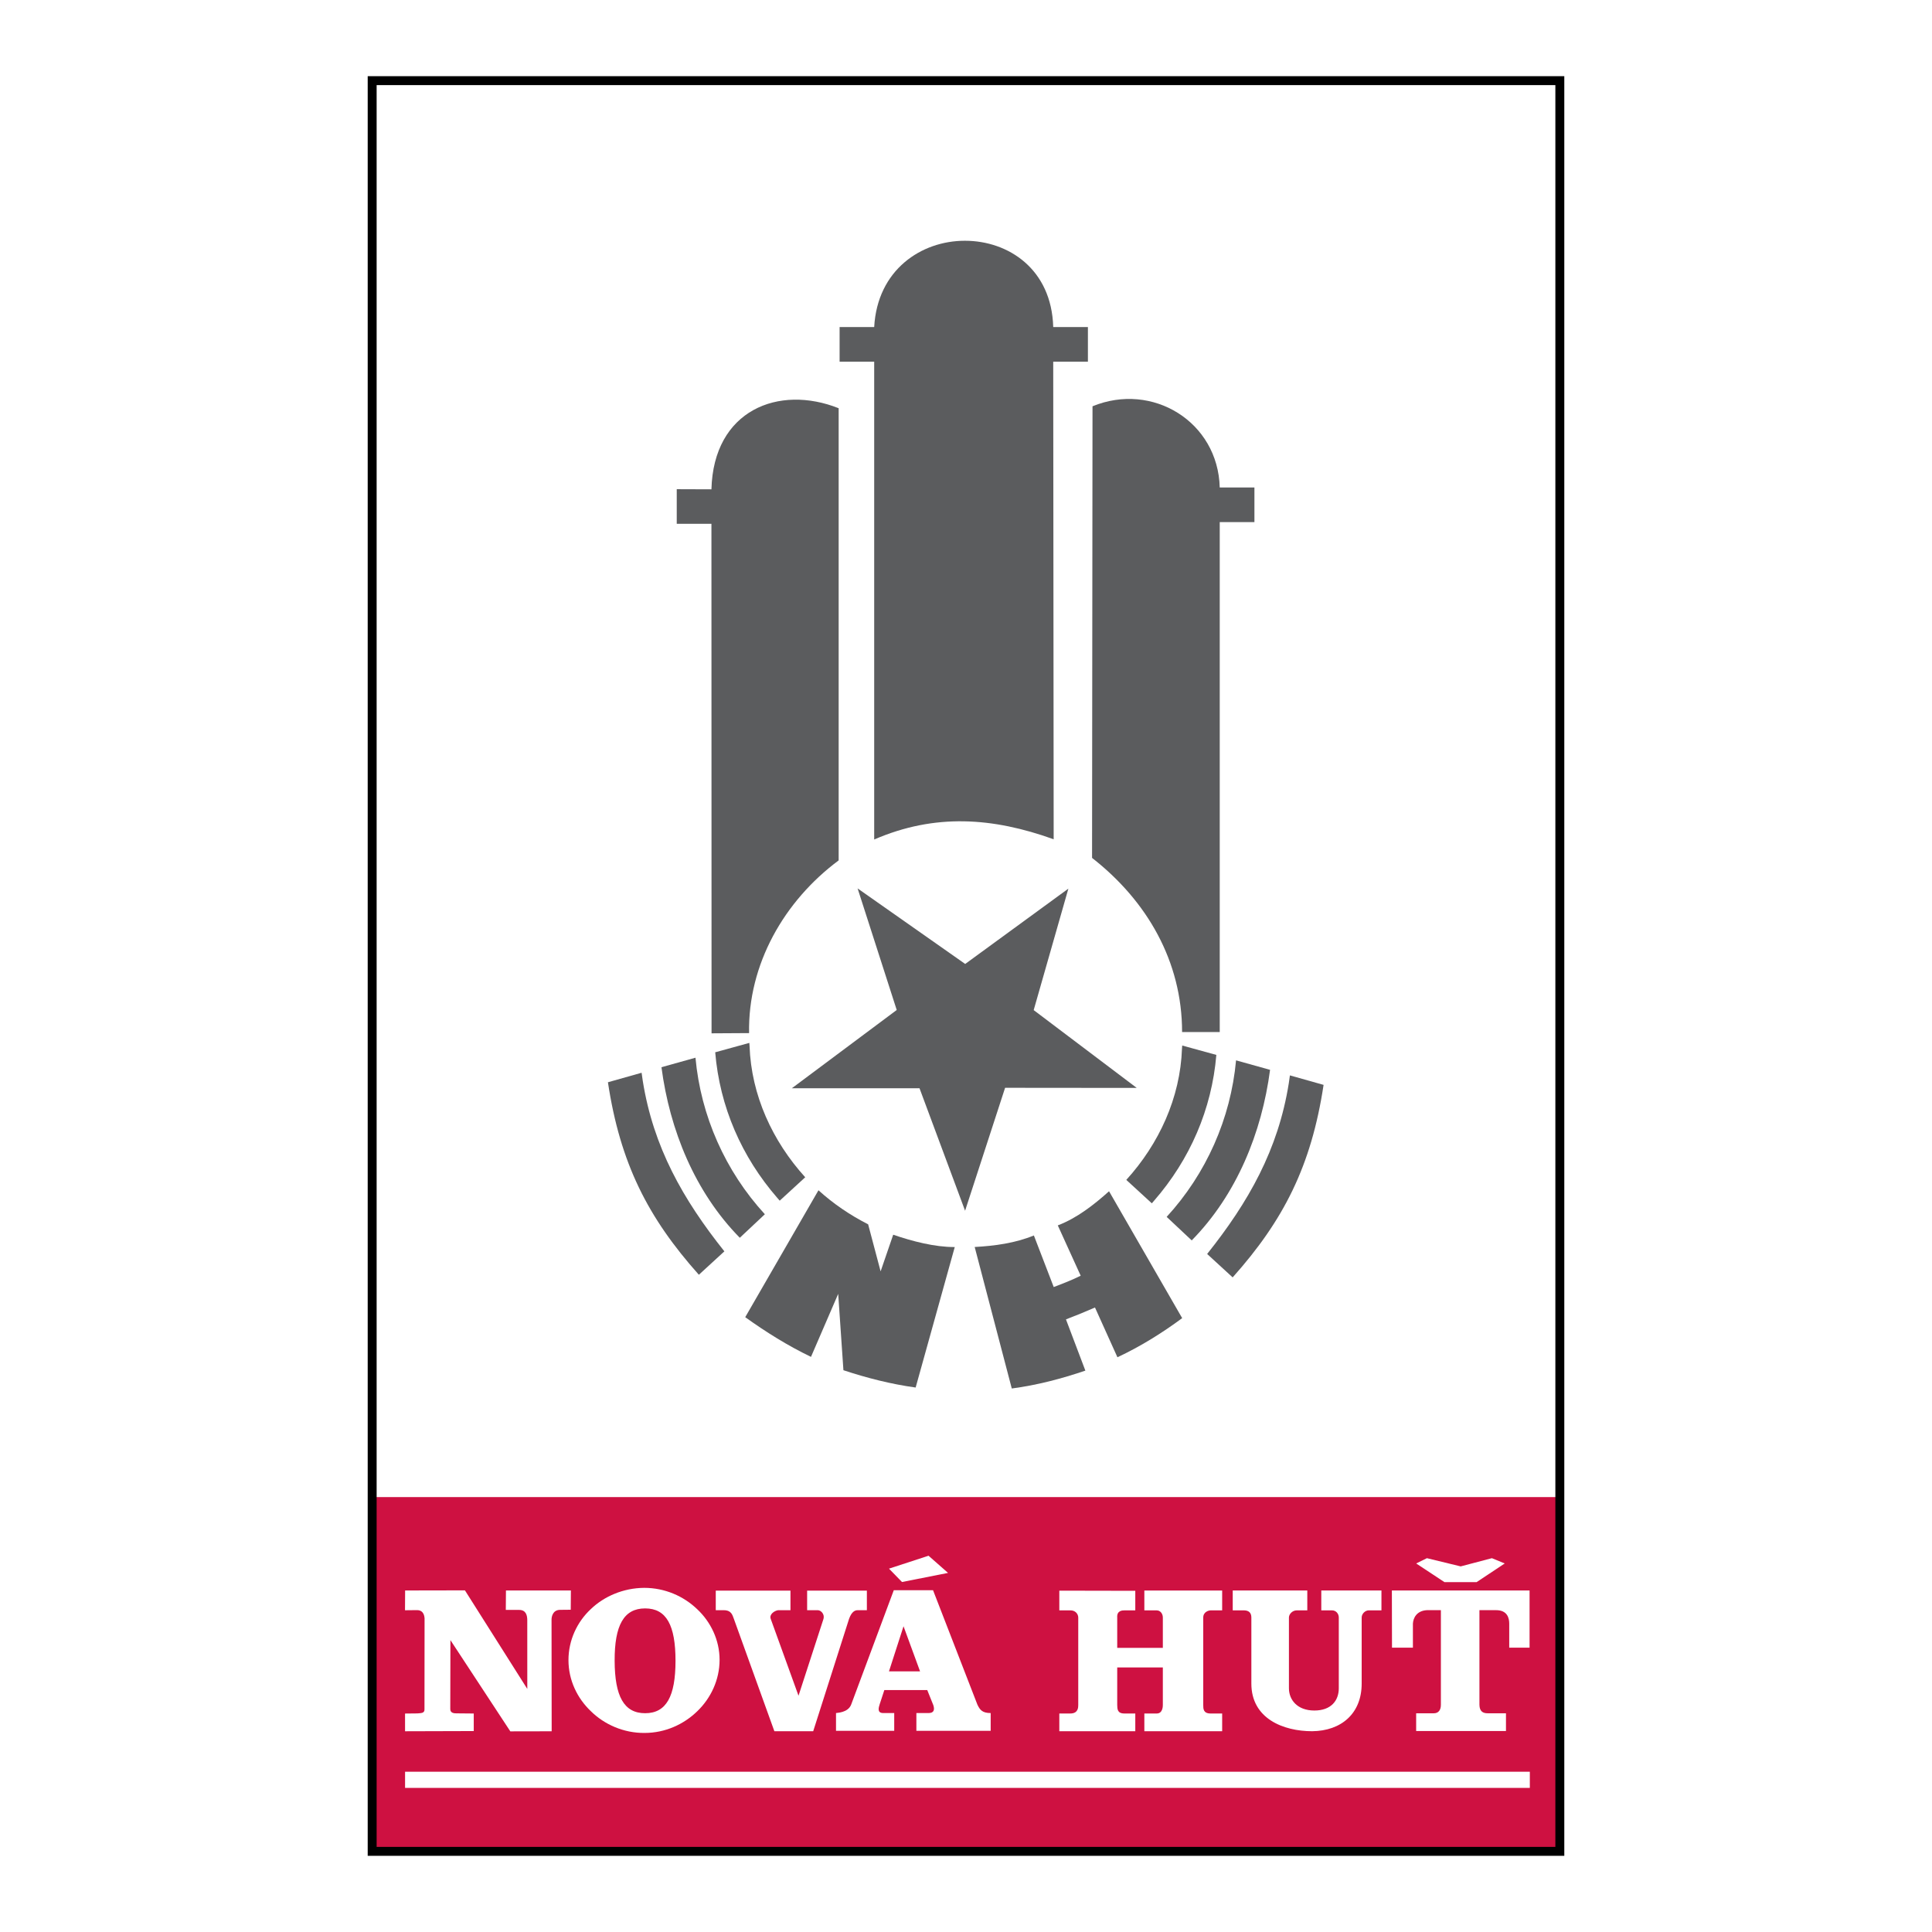 <?xml version="1.0" encoding="utf-8"?>
<!-- Generator: Adobe Illustrator 13.0.0, SVG Export Plug-In . SVG Version: 6.00 Build 14948)  -->
<!DOCTYPE svg PUBLIC "-//W3C//DTD SVG 1.0//EN" "http://www.w3.org/TR/2001/REC-SVG-20010904/DTD/svg10.dtd">
<svg version="1.0" id="Layer_1" xmlns="http://www.w3.org/2000/svg" xmlns:xlink="http://www.w3.org/1999/xlink" x="0px" y="0px"
	 width="192.756px" height="192.756px" viewBox="0 0 192.756 192.756" enable-background="new 0 0 192.756 192.756"
	 xml:space="preserve">
<g>
	<polygon fill-rule="evenodd" clip-rule="evenodd" fill="#FFFFFF" points="0,0 192.756,0 192.756,192.756 0,192.756 0,0 	"/>
	<polygon fill-rule="evenodd" clip-rule="evenodd" fill="#CE1141" points="37.246,149.365 155.578,149.365 155.578,184.669 
		37.246,184.669 37.246,149.365 	"/>
	<polygon fill-rule="evenodd" clip-rule="evenodd" fill="#FFFFFF" points="40.414,178.379 152.631,178.379 152.631,176.766 
		40.414,176.766 40.414,178.379 	"/>
	<path fill-rule="evenodd" clip-rule="evenodd" fill="#FFFFFF" d="M40.419,158.682l5.967-0.011l6.222,9.833l-0.002-6.87
		c-0.005-0.476-0.13-1.002-0.795-1.012l-1.347-0.003l0.015-1.939l6.479,0.002l-0.015,1.922l-1.091,0.011
		c-0.699,0.024-0.829,0.672-0.825,0.995l0.013,11.12l-4.126,0.008l-5.976-9.104l-0.014,6.87c-0.013,0.426,0.414,0.438,0.618,0.437
		l1.723,0.016l0.001,1.751l-6.854,0.02l-0.001-1.768l1.228-0.013c0.357-0.038,0.75,0.009,0.711-0.449l0.009-9.047
		c-0.019-0.102-0.026-0.799-0.742-0.808l-1.21,0.012L40.419,158.682L40.419,158.682z"/>
	<path fill-rule="evenodd" clip-rule="evenodd" fill="#FFFFFF" d="M64.268,158.42c2.071,0,3.932,0.829,5.284,2.122
		c1.353,1.265,2.241,3.078,2.241,5.06c0,1.995-0.874,3.822-2.212,5.115c-1.353,1.321-3.213,2.179-5.284,2.179
		c-2.072,0.015-4.002-0.844-5.34-2.164c-1.367-1.293-2.241-3.106-2.241-5.102c0-1.981,0.86-3.809,2.213-5.074
		C60.266,159.263,62.196,158.435,64.268,158.42L64.268,158.42z M61.323,165.7c-0.014-3.542,0.916-5.229,3.043-5.229
		c2.128,0,3.03,1.687,3.03,5.229c0,3.541-0.916,5.228-3.03,5.228S61.337,169.241,61.323,165.7L61.323,165.7z"/>
	<polygon fill-rule="evenodd" clip-rule="evenodd" fill="#FFFFFF" points="88.695,156.504 92.641,155.216 94.586,156.929 
		89.992,157.837 88.695,156.504 	"/>
	<polygon fill-rule="evenodd" clip-rule="evenodd" fill="#FFFFFF" points="142.363,155.46 145.732,156.279 148.846,155.46 
		150.129,155.987 147.324,157.847 144.111,157.847 141.293,155.987 142.363,155.46 	"/>
	<path fill-rule="evenodd" clip-rule="evenodd" fill="#FFFFFF" d="M71.411,158.698h7.454v1.953h-1.24
		c-0.367,0.057-0.888,0.408-0.733,0.857l2.776,7.674l2.495-7.674c0.126-0.478-0.268-0.857-0.564-0.857h-1.071v-1.953h5.96v1.953
		h-0.916c-0.268,0-0.592,0.127-0.859,0.857l-3.579,11.215h-3.875l-4.043-11.215c-0.127-0.295-0.198-0.857-1.001-0.857h-0.803
		V158.698L71.411,158.698z"/>
	<path fill-rule="evenodd" clip-rule="evenodd" fill="#FFFFFF" d="M83.409,172.682v-1.771c0.028-0.028,1.212,0,1.522-0.871
		l4.242-11.384c1.31,0,2.592,0,3.917,0l4.424,11.412c0.254,0.533,0.494,0.843,1.326,0.843v1.771h-7.413v-1.771h1.226
		c0.508,0,0.621-0.31,0.465-0.786l-0.605-1.505h-4.284l-0.465,1.42c-0.085,0.281-0.296,0.871,0.353,0.871h1.099v1.771H83.409
		L83.409,172.682z M90.145,162.253l1.649,4.497h-3.1L90.145,162.253L90.145,162.253z"/>
	<path fill-rule="evenodd" clip-rule="evenodd" fill="#FFFFFF" d="M138.867,158.68h13.738v5.705h-2.029v-2.389
		c0-0.534-0.168-1.35-1.309-1.35h-1.664v9.444c0.014,0.661,0.352,0.844,0.818,0.844h1.83v1.771h-8.961v-1.771h1.762
		c0.465,0,0.705-0.323,0.705-0.844v-9.444h-1.396c-1.014,0.057-1.367,0.773-1.395,1.35v2.389h-2.086L138.867,158.68L138.867,158.68z
		"/>
	<path fill-rule="evenodd" clip-rule="evenodd" fill="#FFFFFF" d="M122.99,160.665v-1.981h7.439v1.981h-1.043
		c-0.449,0-0.789,0.38-0.789,0.717v7.056c0,1.138,0.818,2.221,2.537,2.221c1.676,0,2.438-0.998,2.438-2.221v-7.056
		c0-0.365-0.254-0.717-0.689-0.717h-1.057v-1.981h6.002v1.981h-1.268c-0.354,0-0.705,0.338-0.705,0.717v6.592
		c0,2.979-2.029,4.722-4.945,4.75c-2.861,0-6.061-1.251-6.061-4.75v-6.592c0-0.478-0.254-0.717-0.76-0.717H122.99L122.99,160.665z"
		/>
	<path fill-rule="evenodd" clip-rule="evenodd" fill="#FFFFFF" d="M105.688,158.7l7.58,0.015v1.953h-1.084
		c-0.184,0-0.775,0-0.719,0.717v3.021h4.551v-3.021c0-0.422-0.281-0.717-0.605-0.717h-1.24v-1.981h7.764v1.981h-1.156
		c-0.182,0-0.732,0.141-0.732,0.717v8.728c0,0.365,0,0.843,0.732,0.843h1.156v1.771h-7.764v-1.771h1.24
		c0.605,0,0.605-0.745,0.605-0.843v-3.753h-4.551v3.753c0.014,0.394,0,0.843,0.719,0.843h1.084v1.771h-7.58v-1.771h1.098
		c0.791,0,0.791-0.618,0.791-0.843v-8.728c0-0.365-0.297-0.73-0.791-0.717h-1.098V158.7L105.688,158.7z"/>
	<path fill-rule="evenodd" clip-rule="evenodd" fill="#5B5C5E" d="M70.98,48.819l-3.461-0.012v3.453h3.461l0.012,50.835l3.744-0.022
		c-0.125-6.872,3.507-13.191,8.937-17.231V40.729C77.7,38.348,71.184,40.909,70.98,48.819L70.98,48.819z"/>
	<path fill-rule="evenodd" clip-rule="evenodd" fill="#5B5C5E" d="M105.125,83.734l-0.045-47.652h3.461v-3.453h-3.461
		c-0.158-5.766-4.457-8.609-8.813-8.609c-4.355,0-8.733,2.9-9.049,8.609h-3.451v3.453h3.451v47.675
		C93.27,81.139,99.039,81.545,105.125,83.734L105.125,83.734z"/>
	<path fill-rule="evenodd" clip-rule="evenodd" fill="#5B5C5E" d="M108.955,85.593c5.477,4.277,8.982,10.314,8.982,17.377h3.756
		v-50.88h3.461v-3.453h-3.461c-0.17-6.556-6.709-10.562-12.693-8.102L108.955,85.593L108.955,85.593z"/>
	<path fill-rule="evenodd" clip-rule="evenodd" fill="#5B5C5E" d="M89.115,123.188l-1.256,3.656l-1.245-4.694
		c-1.798-0.914-3.461-2.042-4.955-3.396l-7.308,12.661c2.093,1.5,4.242,2.843,6.561,3.96l2.715-6.285l0.521,7.617
		c2.353,0.778,4.751,1.388,7.206,1.727l3.902-14.016C93.255,124.43,90.993,123.832,89.115,123.188L89.115,123.188z"/>
	<polygon fill-rule="evenodd" clip-rule="evenodd" fill="#5B5C5E" points="96.287,120.796 100.279,108.53 113.414,108.542 
		103.131,100.778 106.592,88.659 96.298,96.174 85.563,88.636 89.466,100.767 79.002,108.576 91.74,108.576 96.287,120.796 	"/>
	<path fill-rule="evenodd" clip-rule="evenodd" fill="#5B5C5E" d="M80.337,117.456l-2.545,2.336l-0.226-0.26
		c-3.575-4.107-5.758-9.117-6.21-14.545l3.405-0.937l0.022,0.305C74.952,109.275,77.079,113.868,80.337,117.456L80.337,117.456z"/>
	<path fill-rule="evenodd" clip-rule="evenodd" fill="#5B5C5E" d="M73.81,123.493l2.5-2.347c-3.947-4.3-6.391-9.807-6.922-15.618
		l-3.394,0.948C66.819,112.739,69.318,118.923,73.81,123.493L73.81,123.493z"/>
	<path fill-rule="evenodd" clip-rule="evenodd" fill="#5B5C5E" d="M64.126,107.819l-0.113-0.79l-3.36,0.948
		c1.222,8.091,3.994,13.519,9.073,19.206l2.545-2.336C68.142,119.668,65.178,114.443,64.126,107.819L64.126,107.819z"/>
	<path fill-rule="evenodd" clip-rule="evenodd" fill="#5B5C5E" d="M112.371,117.718l2.545,2.336l0.227-0.259
		c3.574-4.108,5.758-9.118,6.211-14.546l-3.404-0.937l-0.023,0.305C117.756,109.537,115.629,114.13,112.371,117.718L112.371,117.718
		z"/>
	<path fill-rule="evenodd" clip-rule="evenodd" fill="#5B5C5E" d="M118.898,123.755l-2.5-2.347c3.947-4.3,6.391-9.806,6.924-15.617
		l3.393,0.947C125.889,113.001,123.389,119.185,118.898,123.755L118.898,123.755z"/>
	<path fill-rule="evenodd" clip-rule="evenodd" fill="#5B5C5E" d="M128.582,108.081l0.113-0.789l3.359,0.947
		c-1.223,8.091-3.994,13.519-9.072,19.206l-2.545-2.336C124.566,119.93,127.529,114.705,128.582,108.081L128.582,108.081z"/>
	<path fill-rule="evenodd" clip-rule="evenodd" fill="#5B5C5E" d="M103.15,123.263c-1.877,0.767-3.891,1.038-5.905,1.15l3.7,14.117
		c2.5-0.328,4.953-0.971,7.342-1.783l-1.936-5.112c0.973-0.372,1.945-0.767,2.896-1.185l2.24,4.965
		c2.285-1.071,4.434-2.403,6.459-3.904l-7.297-12.66c-1.492,1.343-3.213,2.686-5.113,3.407l2.285,5.021
		c-0.871,0.43-1.787,0.79-2.691,1.129L103.15,123.263L103.15,123.263z"/>
	<polygon fill="none" stroke="#000000" stroke-width="0.891" stroke-miterlimit="2.613" points="37.131,8.046 155.625,8.046 
		155.625,184.71 37.131,184.71 37.131,8.046 	"/>
</g>
</svg>
